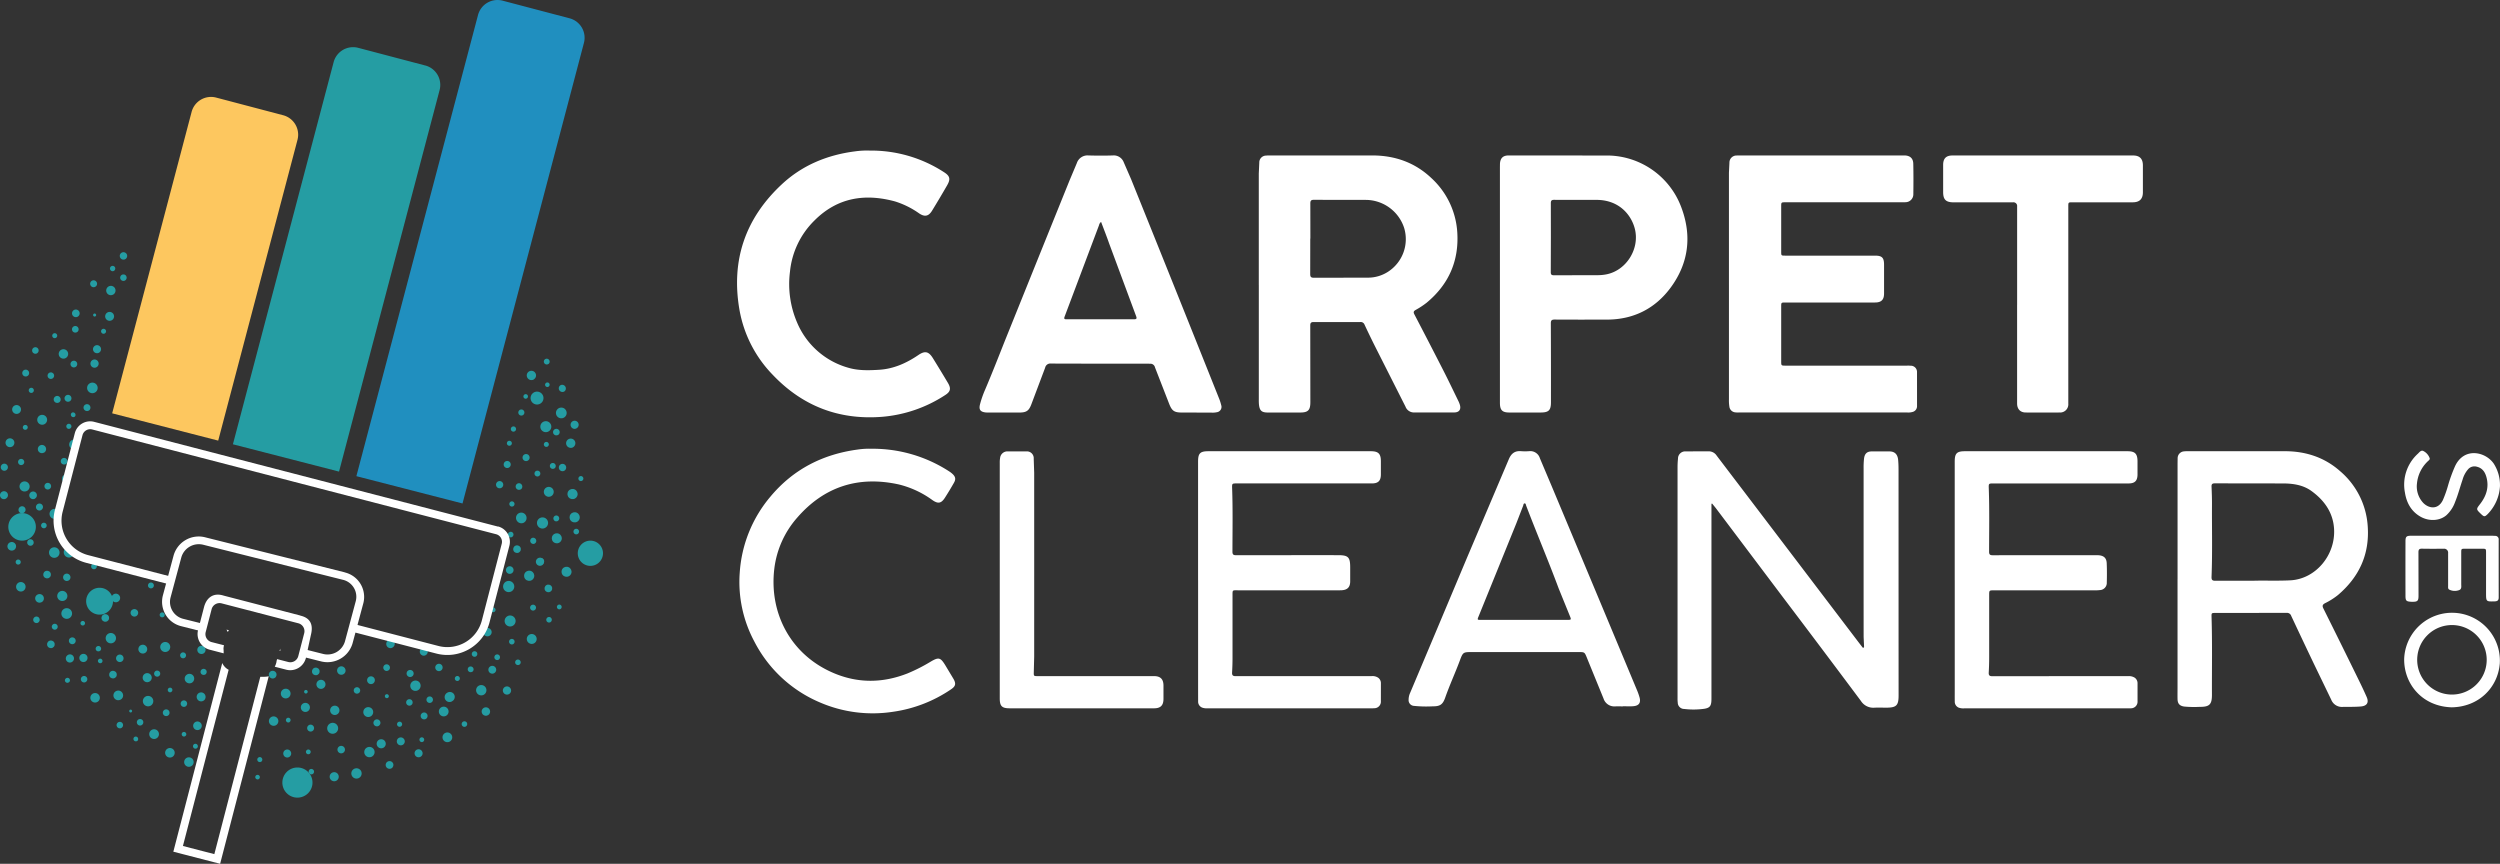 <svg xmlns="http://www.w3.org/2000/svg" xmlns:xlink="http://www.w3.org/1999/xlink" width="1019.567" height="352.277" xmlns:v="https://vecta.io/nano"><rect width="100%" height="100%" fill="#333333" stroke="none"/><defs><clipPath id="A"><path d="M192.273,258.236v.031Z" transform="translate(-.001 -20.688)" fill="none"/></clipPath><path id="B" d="M22.817 137.783c-.42.239-.951.148-1.267-.217s-.332-.903-.037-1.285.819-.504 1.253-.29.656.704.532 1.171a1.02 1.02 0 0 1-.48.622z"/><path id="C" d="M31.257 183.023c-.703.414-1.586.364-2.238-.127s-.943-1.326-.739-2.116.864-1.379 1.672-1.492 1.605.271 2.019.974a2.02 2.02 0 0 1-.714 2.761z"/><path id="D" d="M75.686 288.111c-.464.276-1.05.246-1.483-.078s-.629-.876-.496-1.399.568-.916 1.103-.993 1.064.175 1.34.639c.367.636.16 1.447-.465 1.831z"/><path id="E" d="M151.734 308.531a2.11 2.11 0 0 1-2.885-.745 2.11 2.11 0 0 1 .745-2.885 2.11 2.11 0 0 1 2.885.744c.284.481.365 1.056.225 1.597s-.489 1.005-.97 1.289z"/><path id="F" d="M156.418 304.928c-.883.522-2.022.231-2.544-.652s-.231-2.022.652-2.544 2.022-.231 2.544.652c.251.424.323.93.201 1.407s-.429.886-.853 1.137z"/><path id="G" d="M175.935 286.498c-.464.276-1.05.246-1.483-.078s-.629-.876-.496-1.399.568-.916 1.103-.993 1.064.175 1.34.639c.377.634.169 1.454-.465 1.831z"/><path id="H" d="M81.427 297.512c-.615.364-1.389.322-1.961-.107s-.829-1.16-.651-1.852.755-1.209 1.463-1.31 1.406.235 1.77.85c.497.84.219 1.923-.621 2.42z"/><path id="I" d="M34.203 254.975a.92.92 0 0 1-1.181-1.369.92.92 0 0 1 1.619.805.92.92 0 0 1-.438.564z"/><path id="J" d="M78.014 312.467c-.797.464-1.81.302-2.422-.388s-.652-1.715-.096-2.451 1.553-.977 2.384-.577 1.263 1.331 1.034 2.224a1.95 1.95 0 0 1-.9 1.191z"/><path id="K" d="M46.863 276.476c-.745.437-1.703.187-2.14-.558s-.187-1.703.558-2.14 1.703-.188 2.14.557c.21.358.269.785.165 1.186s-.365.745-.723.955z"/><path id="L" d="M112.019 276.507c-.552.327-1.247.288-1.76-.097s-.743-1.042-.584-1.663.678-1.085 1.313-1.176 1.262.211 1.589.763c.446.754.196 1.726-.558 2.172z"/><path id="M" d="M117.511 284.574c-.818.472-1.856.302-2.48-.407s-.661-1.761-.088-2.512 1.596-.994 2.446-.58 1.289 1.37 1.05 2.284a2 2 0 0 1-.927 1.216z"/><path id="N" d="M22.941 256.65c-.502.291-1.139.188-1.523-.247s-.408-1.08-.057-1.542.979-.612 1.5-.359.793.839.647 1.401c-.082.314-.286.583-.567.747z"/><path id="O" d="M28.773 163.414c.536-.571.512-1.468-.055-2.009s-1.464-.523-2.01.04-.535 1.46.024 2.01 1.456.546 2.01-.008z"/><path id="P" d="M59.149 266.3c-.634.37-1.429.322-2.013-.122s-.844-1.197-.658-1.907.782-1.238 1.51-1.337 1.443.249 1.813.883c.505.865.213 1.977-.652 2.482z"/><path id="Q" d="M157.691 273.652c.756-.009 1.363-.626 1.358-1.382s-.618-1.366-1.374-1.366-1.37.61-1.374 1.366.603 1.373 1.358 1.382z"/><path id="R" d="M216.86 236.611c-.858.501-1.95.326-2.609-.417s-.701-1.849-.101-2.64 1.676-1.049 2.57-.615 1.356 1.439 1.105 2.4c-.14.535-.487.993-.965 1.272z"/><path id="S" d="M232.063 234.961c-.847.484-1.917.303-2.558-.432s-.675-1.819-.081-2.593 1.651-1.02 2.526-.59 1.326 1.417 1.077 2.36c-.142.53-.489.981-.964 1.255z"/><path id="T" d="M194.116 267.696c-.395.233-.891.205-1.257-.07s-.53-.745-.416-1.188.485-.775.939-.839.902.152 1.134.547a1.16 1.16 0 0 1-.4 1.551z"/><path id="U" d="M207.613 283.054a1.7 1.7 0 0 1-2.3-.59 1.67 1.67 0 0 1 .59-2.3 1.7 1.7 0 0 1 2.3.59 1.67 1.67 0 0 1-.59 2.3z"/><path id="V" d="M146.459 317.245c-.734.433-1.657.381-2.337-.132s-.986-1.385-.773-2.21.902-1.441 1.746-1.56 1.676.282 2.109 1.016a2.11 2.11 0 0 1-.745 2.885z"/><path id="W" d="M154.464 296.02c-.438.266-.985.277-1.434.028s-.728-.72-.733-1.232.266-.989.709-1.247c.68-.39 1.546-.169 1.955.5a1.4 1.4 0 0 1-.5 1.924z"/></defs><path d="M513.368 116.276v-45.47l.2-4.48a2.8 2.8 0 0 1 2.72-2.87 14.53 14.53 0 0 1 1.62-.06h41.93c9.1.03 17.24 2.92 23.86 9.18a32.76 32.76 0 0 1 10.62 22.18c.74 11.64-3.49 21.25-12.52 28.72a33.27 33.27 0 0 1-4.48 2.94c-.81.47-.97.89-.51 1.77q6 11.49 11.89 23.02c2.11 4.14 4.11 8.34 6.15 12.52a9.35 9.35 0 0 1 .5 1.28c.6 1.93-.21 3.18-2.22 3.2l-16.6.01a3.66 3.66 0 0 1-3.34-2.4l-12.36-24.46q-2.235-4.455-4.34-8.97a1.65 1.65 0 0 0-1.74-1.05q-9.48.045-18.97 0c-1.1 0-1.43.35-1.42 1.43l.04 31.27c0 3.22-.92 4.2-4.11 4.2h-13.23c-2.52 0-3.35-.75-3.62-3.26a18.59 18.59 0 0 1-.06-2.11v-46.6zm21.04-18.98h-.05l-.02 14.45c0 1.1.27 1.53 1.47 1.53l21.96-.04a15.04 15.04 0 0 0 8.28-2.39 15.82 15.82 0 0 0 6.61-17.86 16.54 16.54 0 0 0-15.34-11.46c-7.15-.03-14.3 0-21.46-.04-1.17 0-1.48.38-1.47 1.5l.02 14.32zm170.7 19.02v-45.86l.2-4.1c-.015-.783.29-1.539.845-2.092s1.312-.856 2.095-.838c.41-.04.83-.03 1.25-.03h67.28c2.19.07 3.46 1.18 3.51 3.38.09 4.19.08 8.39.02 12.58a3.21 3.21 0 0 1-3.15 3.11c-.54.05-1.08.03-1.62.03h-47.31c-1.81 0-1.81 0-1.81 1.77v18.32c0 1.66 0 1.67 1.66 1.67h36.58c2.88 0 3.7.81 3.71 3.7v11.71c0 2.61-1.11 3.7-3.74 3.7h-36.45c-1.75 0-1.76 0-1.76 1.7v22.18c0 1.87 0 1.87 1.83 1.87h49.18c.58 0 1.17-.02 1.75.03.704-.027 1.387.24 1.886.737a2.53 2.53 0 0 1 .744 1.883l.01 13.96c-.021 1.087-.773 2.024-1.83 2.28-.682.193-1.393.267-2.1.22h-68.78a8.92 8.92 0 0 1-1.37-.05c-1.299-.094-2.339-1.113-2.46-2.41a15.21 15.21 0 0 1-.17-2.86v-46.61zm-217.05 51.93h-5.99c-3.14 0-4.1-.62-5.25-3.55l-5.78-14.86a1.9 1.9 0 0 0-1.96-1.5c-.5 0-1-.03-1.5-.03-12.98 0-25.96.02-38.94-.04a2.17 2.17 0 0 0-2.41 1.72l-5.62 14.92c-1.01 2.66-2.03 3.33-4.88 3.34h-12.36a12.53 12.53 0 0 1-1.5-.05c-2.1-.27-2.71-1.18-2.21-3.24a40.19 40.19 0 0 1 2.13-6.11c2.78-6.53 5.37-13.15 7.98-19.74l14.38-35.69 11.98-29.68 3.04-7.23c.67-2.009 2.631-3.295 4.74-3.11 3.28.09 6.58.11 9.86 0 1.97-.203 3.83.947 4.53 2.8l2.98 6.85q8.955 22.185 17.85 44.37 9.09 22.665 18.14 45.34a19.94 19.94 0 0 1 .78 2.49 2.18 2.18 0 0 1-1.68 2.85c-.813.181-1.649.238-2.48.17h-5.87zm-39-77.74a2.11 2.11 0 0 0-.83 1.3l-14.04 37.29c-.37.98-.07 1.12.82 1.12q13.725-.03 27.45 0c1.15 0 1.22-.38.86-1.33l-10.96-29.53c-1.02-2.93-2.16-5.82-3.3-8.84zm162.65 25.43v-47.85l.02-1.37c.16-2.25 1.25-3.31 3.52-3.32l40.81.03a32.42 32.42 0 0 1 29.64 21.17c4.34 11.56 2.99 22.61-4.22 32.51-6.32 8.68-15.18 13.22-26.12 13.24-7.11.01-14.23.03-21.34-.02-1.2 0-1.56.36-1.55 1.56q.075 16.08.05 32.15c0 3.31-.91 4.2-4.25 4.2h-12.73c-2.88 0-3.83-.97-3.83-3.96zm20.78-18.97h0l-.04 13.83c-.03 1.21.28 1.48 1.41 1.47l17.72-.04a18.45 18.45 0 0 0 3.71-.37c8.13-1.7 13.57-10.58 11.4-18.71-1.48-5.56-6.4-11.65-15.67-11.63-5.74.01-11.48.02-17.22-.02-1.07 0-1.33.4-1.33 1.4l.02 14.08zm65.49 108.5v79.5c0 3.12-.64 3.88-3.76 4.2-2.44.275-4.903.265-7.34-.03a2.63 2.63 0 0 1-2.65-2.63c-.067-.577-.094-1.159-.08-1.74v-94.33a34.01 34.01 0 0 1 .18-3.35c-.018-.808.298-1.588.873-2.155a2.94 2.94 0 0 1 2.167-.845l9.73-.02c1.231.074 2.354.732 3.02 1.77q5.355 7.05 10.72 14.09 23.535 30.96 47.08 61.93l1.52 1.97c.12.16.24.39.48.34.32-.07.3-.36.29-.6l-.17-3.85-.01-14.45v-54.21c-.023-1.329.034-2.658.17-3.98.21-1.87 1.06-2.89 2.89-2.97h7.73c2.1.11 3.1 1.36 3.3 3.5.17 1.78.16 3.57.16 5.35q0 45.36.02 90.72c0 4.01-.9 4.91-4.91 4.93-1.66 0-3.33-.07-4.99.01-2.193.158-4.295-.902-5.47-2.76q-15.78-21.135-31.69-42.15-13.725-18.225-27.45-36.44l-1.55-1.91-.26.13zm-343.17-144.05c10.658-.095 21.11 2.941 30.06 8.73 2.52 1.57 2.89 2.82 1.44 5.36a417.4 417.4 0 0 1-6.17 10.39c-1.41 2.31-2.96 2.66-5.23 1.17a35.12 35.12 0 0 0-9.9-4.92c-12.34-3.36-23.56-1.54-32.84 7.77-5.699 5.586-9.241 13.006-10 20.95a39.7 39.7 0 0 0 2.88 20.6 32.03 32.03 0 0 0 20.95 18.52c4.06 1.2 8.3 1.08 12.51.82 5.96-.37 11.16-2.71 16.02-6.01 2.71-1.84 4.22-1.49 5.96 1.32q3.09 4.98 6.08 10.01c1.38 2.31 1.1 3.6-1.13 5.02a55.24 55.24 0 0 1-25.8 8.85c-17.55 1.35-32.4-4.42-44.47-17.11a50.54 50.54 0 0 1-13.58-26.45c-3.53-20.21 2.33-37.39 17.3-51.31 8.33-7.75 18.49-11.94 29.78-13.39a34.52 34.52 0 0 1 6.15-.32zm533.26 174.79v-47.22l.03-2.12a2.8 2.8 0 0 1 2.67-2.79 10.61 10.61 0 0 1 1.49-.06h39.69c8.42.02 16.05 2.51 22.37 8.1a32.15 32.15 0 0 1 11.3 22.44c.82 11.47-3.47 20.73-12.13 28.11a28.83 28.83 0 0 1-5.26 3.33c-1 .53-1.24 1.05-.7 2.14q7.365 14.775 14.62 29.6c1.06 2.16 2.09 4.34 3.06 6.55.98 2.25.07 3.61-2.35 3.83-2.49.22-4.99.13-7.48.18-2.014.136-3.885-1.044-4.63-2.92l-7.21-14.92q-4.59-9.615-9.11-19.26a1.8 1.8 0 0 0-1.87-1.25l-28.96.03c-1.67 0-1.72 0-1.67 1.65.33 10.55.12 21.09.16 31.64.02 4.03-.97 5.04-4.99 5.01-2.117.112-4.239.068-6.35-.13-1.88-.29-2.66-1.19-2.69-3.11-.03-1.54 0-3.07 0-4.61v-44.23zm30.57.65c4.44-.17 9.93.1 15.42-.18 10.44-.53 18.55-10.43 17.83-21.13-.44-6.56-3.98-11.5-9.2-15.29-3.42-2.48-7.43-3.06-11.5-3.09l-27.96-.04c-.98 0-1.34.34-1.3 1.31.1 2.36.19 4.73.18 7.09-.06 9.92.21 19.85-.18 29.77-.05 1.21.36 1.58 1.56 1.56l15.15-.02zm-430.03-.28v-48.34c0-3.36.84-4.21 4.2-4.21h66.27c3.04 0 4.07 1.03 4.08 4.02v5.48c-.02 2.56-1.08 3.63-3.65 3.63h-55.04c-1.98 0-2.04 0-1.97 1.97.31 8.64.14 17.27.13 25.91 0 1.26.56 1.4 1.59 1.4q20.715-.03 41.44-.02c4.19 0 4.98.78 4.99 4.93v5.86c-.04 2.24-1.11 3.34-3.35 3.51-.7.05-1.41.03-2.12.03h-40.19c-2.47 0-2.33-.28-2.33 2.38v25.04a103.52 103.52 0 0 1-.18 6.1c-.07 1.17.37 1.5 1.5 1.49l28.71-.02h26.71a4.14 4.14 0 0 1 2.72.7 2.74 2.74 0 0 1 1.05 2.29l-.01 7.23a2.68 2.68 0 0 1-2.65 2.88c-.456.035-.913.045-1.37.03h-66.65a5.37 5.37 0 0 1-2.21-.28 2.61 2.61 0 0 1-1.65-2.55l-.01-4.73v-44.73zm308.58.01v-48.34c0-3.36.85-4.22 4.19-4.22h66.27c3.07 0 4.08 1.03 4.09 4.14v5.36c-.02 2.56-1.08 3.63-3.65 3.64h-55.04c-1.99 0-2.04 0-1.97 1.97.31 8.64.14 17.27.13 25.91 0 1.25.54 1.41 1.59 1.4q20.655-.045 41.31-.02c.58 0 1.17-.02 1.75.02 2.15.16 3.24 1.14 3.32 3.28.11 2.61.1 5.23.03 7.85.04.785-.238 1.554-.77 2.133s-1.274.92-2.06.947a17.06 17.06 0 0 1-2.37.1h-40.81c-1.95 0-1.96 0-1.96 2v25.42a103.52 103.52 0 0 1-.18 6.1c-.07 1.16.35 1.51 1.49 1.5l26.46-.02h28.83c.96-.096 1.924.122 2.75.62a2.77 2.77 0 0 1 1.16 2.36v7.23a2.7 2.7 0 0 1-2.77 2.9c-.41.03-.83.02-1.25.02h-66.65a5.54 5.54 0 0 1-2.21-.27 2.6 2.6 0 0 1-1.66-2.55c-.03-1.62-.01-3.24-.01-4.86v-44.6zm-135.31 51.5c-1.04 0-2.08-.03-3.12 0-2.155.187-4.15-1.147-4.8-3.21l-6.31-15.45-.51-1.27c-.91-2.2-.91-2.22-3.37-2.22h-43.3c-3.76 0-3.81-.02-5.14 3.54-1.89 5.06-4.15 9.96-5.94 15.06-1 2.84-2.13 3.56-5.14 3.53a49.46 49.46 0 0 1-7.6-.19 2.33 2.33 0 0 1-2.18-2.55 6.8 6.8 0 0 1 .63-2.77l10.64-25.25 12.5-29.74 17.13-40.36c1.01-2.31 2.46-3.41 4.98-3.2a21.9 21.9 0 0 0 3.24 0 4.09 4.09 0 0 1 4.42 2.88l4.85 11.47q10.3 24.585 20.58 49.17 7.035 16.83 14.06 33.67a25.6 25.6 0 0 1 1.17 3.28c.56 2.11-.24 3.3-2.44 3.52-1.44.14-2.91.03-4.36.03v.05zm-40.22-35.28h17.71c1.4 0 1.46-.13.93-1.42l-4.64-11.42c-4.21-11.32-8.94-22.44-13.24-33.72-.14-.36-.13-.97-.64-.94-.48.02-.47.62-.61.99l-2.79 7.2q-7.665 18.93-15.35 37.84c-.6 1.47-.59 1.48 1.03 1.48h17.59zm200.98-128.48v-40.12c.063-.47-.099-.943-.437-1.275a1.51 1.51 0 0 0-1.283-.415h-24.21c-3.11 0-4.24-1.12-4.24-4.18v-11.09c0-2.61 1.2-3.84 3.81-3.84h73.63c2.68 0 4 1.31 4.02 3.98v11.09c-.02 2.7-1.39 4.03-4.13 4.03h-24.59c-1.7 0-1.7 0-1.7 1.75v80.36c.086.971-.258 1.93-.941 2.625s-1.637 1.055-2.609.985q-6.93.045-13.85 0c-2.19-.02-3.47-1.41-3.48-3.67v-40.24zm-467.27 58.69c11.23-.11 22.244 3.086 31.67 9.19a9.56 9.56 0 0 1 1.39 1.05c1.27 1.18 1.46 2.16.61 3.65q-1.755 3.09-3.67 6.08c-1.49 2.31-2.78 2.58-5.07.99a39.04 39.04 0 0 0-13.71-6.4c-16.51-3.64-30.5.87-41.53 13.61a38.39 38.39 0 0 0-9.26 20.65c-2.23 18.19 6.67 35.26 24.24 42.68 9.98 4.22 20.04 4.07 30.1.11 3.299-1.375 6.489-2.999 9.54-4.86 3.14-1.83 3.88-1.62 5.79 1.46l3.4 5.66c1.1 1.96.86 2.98-.99 4.23-7.107 4.85-15.238 7.992-23.76 9.18-10.094 1.542-20.419.208-29.79-3.85a53.47 53.47 0 0 1-26.68-24.8 51.47 51.47 0 0 1-5.97-28.02 53.35 53.35 0 0 1 12.56-31.13c9.3-11.12 21.3-17.24 35.56-19.16a32.3 32.3 0 0 1 5.56-.33zm52.36 53.69v-47.96a10.04 10.04 0 0 1 .14-1.98 2.99 2.99 0 0 1 2.99-2.68h7.86a2.77 2.77 0 0 1 2.86 2.99l.19 5.72q.015 37.5 0 75l-.16 6.35c-.03 1.58 0 1.59 1.6 1.59h38.44 8.99c2.62.01 3.83 1.21 3.86 3.81v5.48c0 2.63-1.17 3.83-3.79 3.84q-9.36.015-18.72 0h-40.19c-3.19 0-4.07-.87-4.07-4.08v-48.09h.01zm592.1 51.76c-12.18-.38-19.49-9.72-19.34-19.76a19.52 19.52 0 0 1 10.5-16.599c6.231-3.241 13.723-2.886 19.619.931a19.52 19.52 0 0 1 8.881 17.518c-.8 9.99-8.712 17.77-19.672 17.91zm.61-5.21c6.383-.21 11.837-4.663 13.32-10.874s-1.372-12.648-6.971-15.718-12.561-2.017-17.001 2.573-5.262 11.583-2.007 17.077c2.635 4.452 7.489 7.114 12.66 6.942zm-.35-64.77h15.72q.87 0 1.74.06a1.4 1.4 0 0 1 1.48 1.6q-.015 11.775.01 23.54c0 1.11-.5 1.54-1.59 1.57-3.54.11-3.57.11-3.57-3.39v-16.44c0-1.64-.02-1.64-1.7-1.64h-6.74c-1.67 0-1.68.01-1.68 1.64v12.83c0 .88.25 1.99-.84 2.4a5.06 5.06 0 0 1-4-.17c-.63-.29-.51-.99-.51-1.56v-13.33a1.62 1.62 0 0 0-1.86-1.8c-2.91 0-5.82.04-8.73-.03-1.13-.03-1.52.31-1.51 1.47l.03 17.81c0 1.98-.43 2.39-2.43 2.38-.17 0-.33 0-.5-.01-2.07-.11-2.38-.39-2.39-2.45q-.03-11.085 0-22.17c0-1.96.37-2.31 2.37-2.31h16.72 0zm19.48-20.43c-.187 4.387-2.002 8.548-5.09 11.67-1.13 1.1-1.42 1.06-2.58-.03-.09-.09-.18-.17-.27-.26-1.77-1.73-1.78-1.82-.25-3.78 2.54-3.25 3.78-6.83 2.69-10.94-.55-2.1-1.62-3.81-3.96-4.38-1.27-.366-2.637.026-3.52 1.01a10.9 10.9 0 0 0-2.28 4.25c-1.04 3.02-1.83 6.13-3.04 9.09-.732 2.091-1.969 3.97-3.6 5.47-2.75 2.33-7.09 2.53-10.54.55-3.8-2.18-5.68-5.67-6.33-9.81-1.136-5.839.858-11.848 5.26-15.85.61-.58 1.28-1.54 2.18-1.15a5.28 5.28 0 0 1 2.62 2.89c.27.64-.44 1.02-.82 1.42a14.3 14.3 0 0 0-4.34 9.02 9.84 9.84 0 0 0 2.53 7.83c2.18 2.28 6.05 3.05 8.05-1.13a46.03 46.03 0 0 0 2.15-6.1c.766-2.629 1.705-5.205 2.81-7.71 3.73-7.96 12.53-5.86 15.81-.99a16.17 16.17 0 0 1 2.51 8.92z" fill="#fff"/><g fill="#259da3"><path d="M208.607 241.168a2.28 2.28 0 1 1 1.057-1.4 2.29 2.29 0 0 1-1.057 1.4zM45.621 130.587c-.634.371-1.429.323-2.014-.121s-.845-1.197-.658-1.907.783-1.238 1.511-1.337 1.443.25 1.813.885c.504.865.212 1.975-.652 2.48zm-14.675-1.242c.857-.009 1.546-.708 1.541-1.565s-.7-1.549-1.557-1.549-1.553.692-1.557 1.549a1.56 1.56 0 0 0 1.541 1.565z"/><use xlink:href="#B"/><use xlink:href="#B" x="19.919" y="-1.797"/><path d="M26.85 146.007c-.918.528-2.09.224-2.637-.683-.539-.917-.234-2.097.683-2.637s2.097-.234 2.637.683.234 2.097-.683 2.637zm-2.792 18.123c-.68.39-1.546.169-1.955-.5a1.42 1.42 0 0 1 .5-1.955 1.4 1.4 0 0 1 1.955.527 1.43 1.43 0 0 1-.527 1.955z"/><use xlink:href="#C"/><path d="M9.692 209.147a1.42 1.42 0 0 1-1.955-.5c-.39-.68-.169-1.546.5-1.955a1.42 1.42 0 0 1 2.191 1.206 1.42 1.42 0 0 1-.764 1.241zm19.547 17.934c-1.028.6-2.347.253-2.947-.775s-.253-2.347.775-2.947 2.347-.253 2.947.774c.288.494.369 1.082.223 1.635s-.504 1.025-.998 1.313zm9.525-67.018c-1.028.599-2.347.252-2.947-.776s-.252-2.347.776-2.947 2.347-.253 2.947.775a2.16 2.16 0 0 1 .223 1.635c-.145.553-.505 1.025-.999 1.313zm-10.766 76.668a1.5 1.5 0 1 1 .528-2.048c.207.34.268.75.168 1.135a1.48 1.48 0 0 1-.696.913zm-.093 15.544a2.2 2.2 0 0 1-2.761-1.365 2.18 2.18 0 1 1 2.761 1.365zm34.254-12.473c-.575.327-1.305.134-1.644-.434a1.2 1.2 0 1 1 1.644.434zm-12.535 30.003a1.53 1.53 0 1 1 .721-.938c-.106.396-.366.734-.721.938zm15.108 5.988c-.591.351-1.355.157-1.706-.434s-.157-1.355.434-1.706 1.355-.157 1.706.433c.169.284.218.623.137.943s-.287.595-.571.764z"/><use xlink:href="#D"/><path d="M112.577 295.744c-.918.528-2.09.224-2.637-.683a1.92 1.92 0 0 1 .683-2.637 1.96 1.96 0 0 1 2.638.683c.535.918.23 2.095-.684 2.637zm14.953 19.92a1.11 1.11 0 1 1 .4-1.52 1.11 1.11 0 0 1-.4 1.52zm30.223-30.934a.81.81 0 1 1 .031 0zm-20.974 14.21a2.2 2.2 0 0 1-3.041-.807 2.23 2.23 0 0 1 .813-3.043c1.063-.617 2.425-.26 3.047.8s.27 2.423-.788 3.05zm72.386-43.749a2.24 2.24 0 1 1 1.043-1.368 2.25 2.25 0 0 1-1.043 1.368z"/><use xlink:href="#E"/><use xlink:href="#F"/><use xlink:href="#G"/><path d="M192.535 273.963a1.17 1.17 0 0 1-1.613-.4c-.164-.27-.211-.595-.129-.9a1.15 1.15 0 0 1 .563-.713c.567-.311 1.278-.119 1.613.434a1.17 1.17 0 0 1-.4 1.613zm10.828-4.934c-.401.24-.907.214-1.282-.065s-.545-.757-.43-1.21.491-.793.953-.86.92.151 1.159.552a1.19 1.19 0 0 1-.4 1.582zm-1.738-19.484a.95.95 0 0 1-1.058-.062c-.308-.233-.445-.628-.347-1.002a.95.95 0 0 1 1.746-.237.93.93 0 0 1-.341 1.3zm19.42-19.02c-.788.463-1.802.198-2.265-.59s-.198-1.802.59-2.265 1.802-.198 2.265.59c.222.379.285.83.174 1.255s-.386.788-.764 1.01zm-7.319-17.406a2.17 2.17 0 0 1-2.948-.776 2.14 2.14 0 0 1 1.815-3.287 2.14 2.14 0 0 1 1.875 1.115 2.17 2.17 0 0 1-.776 2.948zm-9.246-14.179a1.44 1.44 0 0 1-1.986-.527c-.411-.702-.175-1.605.527-2.017s1.605-.175 2.017.527.176 1.605-.527 2.017zm25.69-6.981a1.5 1.5 0 1 1 .526-2.052 1.5 1.5 0 0 1-.526 2.052zm-.031-32.299a1.51 1.51 0 0 1-2.048-.527c-.205-.341-.265-.749-.166-1.134s.349-.714.693-.914a1.5 1.5 0 0 1 1.52 2.575zm3.599 22.742c-.91.52-2.068.216-2.606-.683a1.89 1.89 0 1 1 2.575.683zm-16.041-27.645c-.909.524-2.071.22-2.606-.683a1.89 1.89 0 1 1 3.258-1.924c.259.43.333.947.204 1.432s-.449.898-.887 1.143z"/><use xlink:href="#H"/><path d="M80.216 305.207a.99.99 0 0 1-.761.102c-.257-.07-.475-.241-.604-.474a1 1 0 0 1 .341-1.365.99.99 0 0 1 .761-.102c.257.07.475.241.604.474a1 1 0 0 1-.341 1.365zm-49.736-42.91a1.39 1.39 0 0 0-.023-1.955 1.39 1.39 0 0 0-1.955.008 1.39 1.39 0 0 0-.008 1.955 1.39 1.39 0 0 0 1.955.023zm-2.42 15.979a1 1 0 1 1-1.029-1.707.99.99 0 0 1 .761-.102c.257.07.475.241.604.474a1 1 0 0 1-.341 1.365zM10.809 175.141a1 1 0 0 1-1.369-.341.99.99 0 0 1-.102-.761c.07-.257.241-.475.474-.604a1 1 0 0 1 1.365.341c.136.229.173.503.104.76s-.239.475-.472.605zM75.5 300.242a.9.9 0 0 1-1.272-.341.931.931 0 1 1 1.613-.931.89.89 0 0 1-.341 1.272zm-5.678-18.026a.92.92 0 0 1-1.272-.341.93.93 0 0 1 .341-1.3c.454-.256 1.03-.105 1.3.341a.95.95 0 0 1-.341 1.272zm35.713 35.528c-.454.256-1.03.105-1.3-.341a.931.931 0 1 1 1.613-.931.93.93 0 0 1-.341 1.272z"/><use xlink:href="#I"/><path d="M70.288 308.682a1.95 1.95 0 0 1-2.88-2.159 1.95 1.95 0 0 1 3.563-.509 1.93 1.93 0 0 1-.683 2.668z"/><use xlink:href="#J"/><path d="M3.394 214.887a5.62 5.62 0 0 0 5.625 5.601 5.62 5.62 0 0 0 5.609-5.617 5.62 5.62 0 0 0-5.609-5.617 5.62 5.62 0 0 0-5.625 5.601zm65.064 76.978c-.568.325-1.287.204-1.717-.288s-.454-1.221-.055-1.74 1.108-.685 1.695-.397.89.951.723 1.584c-.095.355-.327.658-.646.842z"/><use xlink:href="#J" x="-38.257" y="-26.218"/><use xlink:href="#J" x="-68.539" y="-71.486"/><path d="M61.476 287.769a2.13 2.13 0 0 1-2.915-.748 2.13 2.13 0 0 1 .746-2.915 2.13 2.13 0 0 1 3.146 2.359 2.13 2.13 0 0 1-.978 1.304z"/><use xlink:href="#K"/><use xlink:href="#K" x="-3.134" y="-23.115"/><path d="M40.688 265.493c-.525.301-1.194.138-1.52-.372a1.11 1.11 0 1 1 1.52.4zm65.778 45.175a1.022 1.022 0 0 1-1.024-1.769 1.02 1.02 0 0 1 1.396.369c.284.482.133 1.102-.341 1.4zm11.634-16.165c-.3.189-.679.201-.989.03s-.504-.497-.505-.851.191-.681.501-.854c.452-.243 1.015-.085 1.274.358s.121 1.011-.312 1.286zm21.813 12.535a1.53 1.53 0 1 1 .721-.938c-.106.396-.366.734-.721.938zm-2.421-15.703a1.9 1.9 0 1 1 .683-2.606 1.89 1.89 0 0 1-.683 2.606zm2.576-16.38c-.823.479-1.878.201-2.358-.621s-.202-1.878.621-2.358 1.878-.202 2.358.621a1.69 1.69 0 0 1-.621 2.358zM23.282 211.319a2.04 2.04 0 1 1 .714-2.792c.559.97.242 2.209-.714 2.792zm8.098-75.861c-.635.371-1.45.164-1.831-.465a1.351 1.351 0 1 1 2.322-1.382 1.35 1.35 0 0 1-.457 1.851zm7.539 96.525c-.401.24-.907.214-1.282-.065s-.545-.756-.43-1.209.491-.792.953-.86.92.15 1.159.552c.326.548.147 1.256-.4 1.583z"/><use xlink:href="#E" x="-105.461" y="-46.452"/><path d="M78.262 278.431a1.99 1.99 0 0 1-2.668-.683 1.96 1.96 0 0 1 .683-2.668 1.94 1.94 0 0 1 2.668.683 1.99 1.99 0 0 1-.683 2.668zm5.43-3.351a1.3 1.3 0 0 1-1.738-.434c-.169-.287-.214-.63-.127-.951s.301-.593.592-.755c.592-.346 1.351-.153 1.706.434a1.3 1.3 0 0 1-.434 1.737z"/><use xlink:href="#L"/><use xlink:href="#M"/><use xlink:href="#M" x="65.932" y="17.841"/><use xlink:href="#F" x="-24.573" y="-24.232"/><path d="M146.242 282.713c-.625.368-1.43.16-1.799-.465s-.16-1.43.465-1.799 1.43-.161 1.799.464c.177.3.228.659.141.996s-.305.627-.606.804zm13.838-18.616a1.69 1.69 0 0 1-2.327-.621c-.459-.808-.199-1.835.59-2.327a1.7 1.7 0 1 1 1.738 2.917zm39.094 9.028c.009-.877.724-1.583 1.602-1.578s1.586.717 1.586 1.594-.709 1.59-1.586 1.594-1.593-.701-1.602-1.578zm35.963-98.449a1.59 1.59 0 0 1-2.2-.59c-.348-.575-.312-1.304.092-1.841s1.093-.776 1.743-.601 1.127.725 1.208 1.393-.253 1.316-.842 1.64zm-15.982 19.644a1.191 1.191 0 1 1 .034 0zM29.363 269.958c-.511.315-1.152.329-1.675.036s-.848-.845-.848-1.445.325-1.153.848-1.445c.377-.228.83-.294 1.257-.183a1.63 1.63 0 0 1 1.008.773c.455.789.192 1.797-.59 2.264z"/><use xlink:href="#N"/><path d="M17.015 245.542a1.77 1.77 0 0 1-2.42-.621c-.24-.398-.309-.876-.192-1.325a1.73 1.73 0 0 1 .813-1.064c.544-.33 1.223-.342 1.778-.032a1.77 1.77 0 0 1 .906 1.53c.005.636-.333 1.225-.883 1.543zm3.598-18.678a2.151 2.151 0 1 0-.031-.032z"/><use xlink:href="#K" x="-26.87" y="-40.801"/><path d="M7.924 230.122c-.234.139-.515.178-.778.108s-.487-.243-.622-.48c-.214-.364-.187-.821.068-1.157s.687-.486 1.095-.38.712.448.77.866-.142.83-.506 1.043z"/><use xlink:href="#H" x="-75.737" y="-73.193"/><use xlink:href="#H" x="-53.491" y="-100.776"/><path d="M14.315 203.345c-.483.297-1.089.309-1.583.032s-.801-.8-.801-1.366.307-1.089.802-1.366c.477-.277 1.065-.279 1.543-.005s.774.783.776 1.334-.291 1.062-.768 1.339z"/><use xlink:href="#C" x="-13.032" y="-10.084"/><path d="M9.661 189.135a1.26 1.26 0 0 1-2.277-.525 1.26 1.26 0 0 1 1.998-1.212c.561.414.685 1.202.279 1.769z"/><use xlink:href="#O"/><path d="M15.117 144.084c-.464.276-1.05.246-1.483-.078s-.629-.876-.496-1.399.568-.916 1.103-.993 1.064.175 1.34.639a1.36 1.36 0 0 1-.465 1.831zm23.492-14.988a.62.62 0 0 0 .602-.626.62.62 0 0 0-.618-.61.62.62 0 0 0-.618.61.62.62 0 0 0 .602.626zm2.73 141.267a.96.96 0 0 1-1.272-.341.9.9 0 0 1 .341-1.272.931.931 0 0 1 .931 1.613zm-6.205-25.162c.009 3.021 2.462 5.465 5.484 5.46s5.468-2.455 5.468-5.476-2.447-5.472-5.468-5.476a5.48 5.48 0 0 0-5.484 5.46z"/><use xlink:href="#G" x="-162.83" y="-64.102"/><path d="M17.945 184.57a1.67 1.67 0 0 1-2.3-.59 1.69 1.69 0 1 1 2.327.621zm-4.654-24.476c-.237.145-.523.187-.792.117a1.03 1.03 0 0 1-.635-.489 1.04 1.04 0 0 1 .068-1.157c.255-.336.687-.486 1.095-.38s.712.448.77.866-.142.83-.506 1.043zm-2.106-6.736a1.4 1.4 0 1 1 .5-1.92 1.39 1.39 0 0 1-.5 1.92zm18.923-3.503c-.756-.009-1.363-.626-1.358-1.382s.618-1.366 1.374-1.366 1.37.61 1.374 1.366-.603 1.373-1.358 1.382zm-1.52 24.914c-.234.139-.515.178-.778.108s-.487-.243-.622-.48c-.291-.497-.125-1.136.372-1.427s1.136-.125 1.427.372c.139.234.178.515.108.778s-.243.487-.48.622z"/><use xlink:href="#D" x="-24.666" y="-173.72"/><path d="M38.392 143.556c-.63-.647-.62-1.682.023-2.317s1.678-.631 2.317.008.642 1.674.008 2.317-1.67.654-2.317.023zM21.42 154.354a1.34 1.34 0 0 1-1.483-.078c-.433-.323-.628-.876-.495-1.4s.569-.916 1.104-.993 1.064.176 1.339.641c.376.634.168 1.453-.466 1.83zm8.905 15.668a1 1 0 0 1-1.024-1.706.99.99 0 0 1 .761-.102c.257.07.475.241.604.474a1 1 0 0 1-.341 1.365zm52.622 115.763a1.79 1.79 0 0 1-2.482-.652c-.338-.56-.347-1.259-.026-1.829s.925-.922 1.579-.923 1.258.351 1.581.921c.499.859.224 1.959-.621 2.482z"/><use xlink:href="#P"/><use xlink:href="#F" x="-95.439" y="-26.963"/><use xlink:href="#N" x="52.342" y="11.666"/><path d="M67.775 265.865a2.04 2.04 0 0 1-2.388-1.613 2.04 2.04 0 1 1 3.69.752 2.04 2.04 0 0 1-1.301.86zm99.503 10.239a1.44 1.44 0 1 0-.03 0z"/><use xlink:href="#L" x="47.658" y="36.829"/><path d="M152.106 278.772c-.552.327-1.247.288-1.76-.097s-.743-1.042-.584-1.663.678-1.085 1.313-1.176 1.262.211 1.589.763a1.61 1.61 0 0 1-.558 2.172zm83.525-53.15c.009-2.837 2.313-5.131 5.15-5.126s5.134 2.305 5.134 5.142-2.297 5.138-5.134 5.142-5.141-2.29-5.15-5.126zm-28.825 7.975c.612.595 1.589.585 2.188-.023s.596-1.585-.008-2.188-1.581-.607-2.188-.008-.618 1.576-.023 2.188zm14.056-69.377c-1.033 1.016-2.694 1.006-3.714-.023s-1.017-2.69.008-3.714 2.685-1.028 3.714-.008 1.039 2.681.023 3.714zm1.489 51.04a2.21 2.21 0 0 1-3.01-.776 2.27 2.27 0 0 1 .084-2.546c.547-.751 1.498-1.092 2.398-.86a2.27 2.27 0 0 1 1.684 1.911c.117.922-.342 1.822-1.156 2.27zm-10.021-15.669a1.35 1.35 0 1 1 .5-1.831c.37.645.165 1.467-.465 1.862zm15.265-22.215a1.39 1.39 0 0 1-1.862-.465 1.35 1.35 0 1 1 1.831.5zm-1.551 13.679a1.2 1.2 0 1 1 .434-1.644 1.22 1.22 0 0 1 .133.928c-.081.315-.286.584-.567.747zm-11.48-3.006a1.44 1.44 0 1 0-.031 0zm-7.695 2.824a1.44 1.44 0 1 0-.031 0zm2.513-14.831a1.07 1.07 0 0 1-1.052-1.076 1.07 1.07 0 0 1 1.068-1.06 1.07 1.07 0 0 1 1.068 1.06 1.07 1.07 0 0 1-1.052 1.076z"/><use xlink:href="#I" x="189.482" y="-97.27"/><use xlink:href="#I" x="180.639" y="-92.492"/><use xlink:href="#M" x="64.443" y="7.321"/><path d="M199.023 291.679c-.715.413-1.622.265-2.168-.354s-.579-1.538-.079-2.195 1.394-.87 2.136-.51 1.128 1.195.92 1.994c-.118.449-.409.832-.81 1.065z"/><use xlink:href="#Q"/><use xlink:href="#N" x="195.067" y="-7.788"/><path d="M221.204 230.153a1.35 1.35 0 0 1-1.893-.5 1.39 1.39 0 0 1 .5-1.924c.67-.387 1.527-.164 1.924.5.188.317.24.695.146 1.051s-.327.659-.646.842z"/><use xlink:href="#R"/><use xlink:href="#R" x="17.685" y="-33.328"/><use xlink:href="#K" x="177.571" y="-35.154"/><use xlink:href="#K" x="164.784" y="-51.164"/><path d="M172.801 267.416c-.893-.009-1.612-.737-1.607-1.631s.73-1.615 1.623-1.615 1.619.722 1.623 1.615-.714 1.622-1.607 1.631z"/><use xlink:href="#S"/><use xlink:href="#S" x="-3.971" y="-13.651"/><use xlink:href="#C" x="186.626" y="79.305"/><use xlink:href="#C" x="193.576" y="19.299"/><path d="M199.64 259.287c-.603.351-1.358.303-1.912-.12s-.799-1.139-.621-1.813.746-1.174 1.438-1.267 1.37.241 1.72.844a1.69 1.69 0 0 1-.625 2.355z"/><use xlink:href="#T"/><path d="M170.939 281.13a2.13 2.13 0 0 0-.023-3.003 2.13 2.13 0 0 0-3.011 3.011 2.13 2.13 0 0 0 3.003.023zm-6.671 22.619a1.62 1.62 0 1 1 .59-2.2 1.59 1.59 0 0 1-.59 2.2zm20.075-17.716c-.456.271-1.001.348-1.514.213s-.951-.468-1.216-.927c-.56-.96-.241-2.192.714-2.761a2 2 0 1 1 2.016 3.442z"/><use xlink:href="#U"/><use xlink:href="#V"/><use xlink:href="#V" x="50.885" y="-33.943"/><path d="M172.522 302.508a.97.97 0 1 1 .448-.594c-.065.249-.226.463-.448.594zm56.065-54.142a.97.97 0 1 1 .449-.6c-.064.252-.225.468-.449.6z"/><use xlink:href="#O" x="145.238" y="129.537"/><use xlink:href="#F" x="-19.173" y="13.435"/><use xlink:href="#F" x="-33.571" y="15.637"/><use xlink:href="#F" x="-30.934" y="-14.831"/><path d="M115.153 319.169c.009 3.39 2.762 6.133 6.152 6.128s6.136-2.754 6.136-6.144-2.746-6.14-6.136-6.144-6.143 2.738-6.152 6.128zm2.792-10.456a1.59 1.59 0 0 1-2.2-.59 1.63 1.63 0 0 1 .59-2.234 1.59 1.59 0 0 1 2.2.59 1.63 1.63 0 0 1-.59 2.234zm-62.364-57.462a1.54 1.54 0 0 1-2.11-.558 1.49 1.49 0 0 1 .555-2.079c.73-.427 1.667-.193 2.11.527a1.53 1.53 0 0 1-.555 2.11zm11.077.372c-.482.284-1.102.133-1.4-.341a1.022 1.022 0 1 1 1.772-1.019 1.02 1.02 0 0 1-.372 1.395zm59.571 55.849a.97.97 0 1 1 .448-.594c-.065.249-.226.463-.448.594z"/><use xlink:href="#O" x="98.945" y="134.502"/><path d="M124.741 282.837a.73.73 0 0 1-.713-.737.73.73 0 0 1 .729-.721.73.73 0 0 1 .729.721.73.73 0 0 1-.713.737z"/><use xlink:href="#T" x="-4.126" y="28.576"/><use xlink:href="#T" x="15.204" y="-5.027"/><use xlink:href="#T" x="30.376" y="-13.962"/><path d="M208.885 218.983c-.35.221-.793.234-1.155.033s-.586-.584-.583-.998.231-.794.596-.99c.53-.307 1.209-.128 1.52.4a1.15 1.15 0 0 1-.4 1.548zm2.917 52.098a1.16 1.16 0 0 1-1.551-.4c-.155-.258-.2-.568-.125-.859s.264-.541.525-.692a1.16 1.16 0 0 1 1.551.4c.155.258.2.568.125.859s-.264.541-.525.692zm23.798-53.309a1.14 1.14 0 1 1 .4-1.555 1.15 1.15 0 0 1-.4 1.555zm-15.238-43.747a2.24 2.24 0 1 0 0-.032z"/><use xlink:href="#R" x="18.554" y="-23.834"/><path d="M227.471 212.467a1.17 1.17 0 0 1-1.613-.434 1.19 1.19 0 0 1 .403-1.629 1.19 1.19 0 0 1 1.63.397 1.19 1.19 0 0 1-.39 1.632z"/><use xlink:href="#B" x="200.497" y="44.34"/><use xlink:href="#B" x="214.583" y="58.271"/><use xlink:href="#B" x="185.417" y="43.874"/><path d="M218.101 221.683a1.28 1.28 0 0 1-1.3-2.2 1.24 1.24 0 0 1 1.738.465 1.27 1.27 0 0 1-.465 1.738zm-38.319 51.815a1.5 1.5 0 1 1 .527-2.048 1.5 1.5 0 0 1-.527 2.048z"/><use xlink:href="#Q" x="-138.195" y="-73.999"/><path d="M26.824 189.259c-.645.37-1.467.165-1.862-.465a1.36 1.36 0 0 1 1.177-2.045 1.36 1.36 0 0 1 1.181.68c.37.645.165 1.467-.465 1.862z"/><use xlink:href="#B" x="164.195" y="139.81"/><path d="M213.261 169.309c-.433.257-.978.229-1.382-.073a1.24 1.24 0 0 1-.461-1.304c.125-.488.53-.853 1.029-.925s.991.163 1.248.596c.351.591.157 1.355-.434 1.706zm10.301-20.82a1.181 1.181 0 1 1-1.179-2.047 1.18 1.18 0 0 1 1.613.434c.164.266.214.587.139.891a1.16 1.16 0 0 1-.539.722zm6.453 21.812c-.9.524-2.044.34-2.735-.439s-.735-1.938-.107-2.768 1.756-1.102 2.693-.648 1.425 1.505 1.165 2.513a2.2 2.2 0 0 1-1.016 1.342zM51.14 105.672a1.52 1.52 0 0 1-2.248-1.676c.15-.595.645-1.04 1.252-1.128a1.52 1.52 0 0 1 .995 2.804zm-4.65 4.778c-.514.308-1.18.142-1.488-.372s-.142-1.18.372-1.489 1.18-.142 1.489.372a1.1 1.1 0 0 1-.372 1.489zm-.341 9.681a1.88 1.88 0 0 1-2.575-.683c-.524-.909-.22-2.071.683-2.606a1.89 1.89 0 0 1 2.606.683c.524.909.22 2.071-.683 2.606zm-6.734 29.6a1.67 1.67 0 0 1-2.3-.59 1.7 1.7 0 0 1 .59-2.3c.516-.305 1.154-.311 1.676-.017s.847.844.853 1.443-.308 1.155-.823 1.46zm-.527-32.796c-.319.197-.705.255-1.069.16s-.672-.333-.855-.66c-.394-.668-.172-1.529.497-1.924s1.529-.172 1.923.496c.198.32.256.706.162 1.07a1.38 1.38 0 0 1-.662.857z"/><use xlink:href="#H" x="-33.292" y="-52.125"/><path d="M171.529 308.62c-.571.333-1.286.288-1.812-.112s-.759-1.078-.59-1.717.706-1.113 1.361-1.202 1.299.226 1.631.797a1.6 1.6 0 0 1-.59 2.234zM36.218 167.447c-.68.39-1.546.169-1.955-.5-.197-.319-.255-.705-.16-1.069s.333-.672.66-.855a1.4 1.4 0 0 1 1.924.5 1.42 1.42 0 0 1-.5 1.955z"/><use xlink:href="#C" x="119.949" y="109.119"/><use xlink:href="#G" x="-8.285" y="1.117"/><use xlink:href="#G" x="-118.12" y="9.215"/><path d="M49.189 285.319a1.97 1.97 0 0 1-2.674-.749 1.97 1.97 0 0 1 .738-2.678 1.97 1.97 0 0 1 2.681.727c.271.451.348.992.214 1.501s-.469.941-.928 1.199z"/><use xlink:href="#M" x="-53.677" y="16.538"/><path d="M52.851 290.375c-.213-.237-.197-.601.036-.819s.597-.208.819.021.219.593-.005.819-.589.231-.819.01zm3.072 11.823a1 1 0 0 1-1.365-.341.99.99 0 0 1-.102-.761c.07-.257.241-.475.474-.604a1 1 0 0 1 1.024 1.707z"/><use xlink:href="#G" x="-126.378" y="10.363"/><path d="M34.975 278.152c-.635.376-1.454.165-1.83-.47s-.165-1.454.47-1.83 1.454-.165 1.83.47c.365.637.157 1.448-.47 1.83z"/><use xlink:href="#D" x="-60.13" y="-34.191"/><path d="M161.91 295.372c.009.579.484 1.042 1.062 1.037s1.045-.475 1.045-1.054-.467-1.049-1.045-1.054-1.053.458-1.062 1.037z"/><use xlink:href="#W"/><path d="M18.473 215.291a1.15 1.15 0 0 1-1.551-.4 1.13 1.13 0 0 1 1.258-1.672 1.13 1.13 0 0 1 .29 2.072z"/><use xlink:href="#W" x="-137.636" y="-88.02"/><path d="M11.026 200.18a2.06 2.06 0 0 1-2.798-.78 2.06 2.06 0 0 1 .769-2.801 2.06 2.06 0 0 1 2.804.758 2.04 2.04 0 0 1-.745 2.823z"/><use xlink:href="#P" x="-51.474" y="-97.736"/><path d="M2.494 191.803c-.508.295-1.144.255-1.611-.102s-.673-.96-.523-1.528.629-.989 1.211-1.067 1.155.202 1.45.711a1.44 1.44 0 0 1-.527 1.986z"/><use xlink:href="#P" x="-54.173" y="-84.177"/><path d="M34.886 269.775a1.7 1.7 0 0 1-2.3-.59c-.305-.516-.311-1.154-.017-1.676s.844-.847 1.443-.853 1.155.308 1.46.823a1.7 1.7 0 0 1-.586 2.296z"/><use xlink:href="#K" x="82.718" y="-1.303"/><path d="M124.027 269.062a.93.93 0 1 1-.931-1.613.93.93 0 0 1 1.272.341c.128.213.164.469.1.708s-.223.443-.441.564z"/><use xlink:href="#U" x="-124.604" y="-16.568"/><use xlink:href="#K" x="-25.318" y="-12.353"/><path d="M26.447 244.828c-.722.421-1.626.365-2.29-.141s-.959-1.362-.746-2.17.892-1.407 1.72-1.519 1.641.286 2.062 1.008a2.04 2.04 0 0 1-.745 2.823zM2.432 203.346a1.61 1.61 0 0 1-2.206-.56 1.61 1.61 0 0 1 .561-2.206 1.6 1.6 0 1 1 1.613 2.761zm206.888 3.102c-.37.22-.836.195-1.181-.063a1.06 1.06 0 0 1-.393-1.115c.107-.417.453-.729.879-.79s.847.14 1.067.51c.3.505.133 1.158-.372 1.458z"/></g><g transform="translate(-6.409 64.184)" clip-path="url(#A)" fill="#fff"><path d="M111.725 210.492l-18.833 70.245 17.654-70.555zm-2.543-.652l-13.373 49.985 12.6-50.2zM46.6 114.929a.79.79 0 0 1 .39-.503c.195-.106.425-.126.634-.055l1.241.279 2.482.59 5 1.21 9.96 2.389 19.919 4.933 39.741 10.119 39.653 10.487 19.8 5.368 9.867 2.761 4.933 1.365 2.451.714 1.241.341a.82.82 0 0 1 .621.993.79.79 0 0 0-.652-.931l-1.241-.31-2.481-.588-5-1.21-9.992-2.39-19.888-4.934-39.746-10.119-39.653-10.487-19.8-5.368-9.862-2.762-4.933-1.365-2.482-.714-1.244-.341a.74.74 0 0 0-.993.5zm18.461 36.053l-12.038-3.133c-3.717-.961-5.955-4.751-5-8.47l.807-3.165a7 7 0 0 1 8.47-5l12.038 3.134a7 7 0 0 1 5 8.47l-.842 3.169a7 7 0 0 1-8.47 5zm-8.565-16.63c-1.987-.509-4.012.683-4.53 2.668l-.807 3.165a3.7 3.7 0 0 0 2.668 4.53l12.038 3.134c1.988.51 4.013-.683 4.531-2.669l.807-3.165a3.74 3.74 0 0 0-2.668-4.53zm3.539 11.266a12.38 12.38 0 0 1 .372-4.685c.359-1.544 1.024-3 1.955-4.282a12.33 12.33 0 0 1-.372 4.685 13 13 0 0 1-1.955 4.282z"/><path d="M113.403 213.75l-14.893-3.847a5.24 5.24 0 0 1-3.754-6.361l1.955-7.576c.745-2.789 3.594-4.46 6.392-3.749l14.86 3.849c2.801.729 4.482 3.59 3.754 6.392l-1.955 7.571a5.24 5.24 0 0 1-6.361 3.754zm-11.109-18.461a2.03 2.03 0 0 0-2.451 1.427l-1.955 7.6c-.278 1.07.359 2.164 1.427 2.45l14.893 3.847a2.03 2.03 0 0 0 2.451-1.427l1.955-7.571a2.03 2.03 0 0 0-1.427-2.449l-14.893-3.846zm-13.559-34.875c4.809.993 9.587 2.11 14.334 3.258l14.241 3.537 14.18 3.815 14.086 4.127c-4.809-.993-9.556-2.11-14.334-3.227l-14.241-3.537-14.179-3.816-14.086-4.127zm7.477 23.798c5.306 1.024 10.518 2.358 15.762 3.661 5.213 1.4 10.425 2.761 15.545 4.437-5.306-1.024-10.517-2.358-15.762-3.658-5.213-1.4-10.425-2.761-15.545-4.437zm55.569 2.917l33.975 9.649-34.378-8.1zm.869-3.382l26.187 7.6-26.59-6.05zm.9-3.382l18.337 5.58-18.771-4.029zm-76.419-10.953l-34.006-9.649 34.409 8.1zm.869-3.381l-26.156-7.602 26.559 6.05zm.868-3.382L60.5 157.064l18.771 4.034zm51.846 36.984l10.8 3.227-10.986-2.451zm.466-1.8l8.315 2.575-8.5-1.8zm-41.546-8.036l-10.766-3.196 10.98 2.42zm.466-1.804l-8.284-2.54 8.5 1.769z"/><path d="M120.444 202.952c-3.94-.776-7.819-1.769-11.666-2.73-3.882-1.024-7.726-2.049-11.542-3.289 3.94.776 7.819 1.769 11.7 2.73 3.878 1.024 7.726 2.048 11.542 3.289zm-3.195-2.45l-8.067-1.893-7.974-2.265 8.067 1.893 7.974 2.265z"/></g><path d="M88.997 179.671l32.33-122.65a8.21 8.21 0 0 0-5.833-10.022l-27.335-7.2a8.2 8.2 0 0 0-10.024 5.867l-32.39 122.9 43.283 11.139z" fill="#fdc75f"/><path d="M173.421 26.708l-27.335-7.2a8.21 8.21 0 0 0-10.021 5.835l-41.08 155.848 43.283 11.139 41.018-155.6a8.21 8.21 0 0 0-5.833-10.022z" fill="#259da3"/><path d="M232.311 7.471L204.976.273a8.21 8.21 0 0 0-10.022 5.833l-49.612 188.086 43.283 11.139 49.519-187.838a8.21 8.21 0 0 0-5.833-10.022z" fill="#208fbf"/><g fill="#fff"><path d="M203.115 214.762L38.392 172.038c-3.452-.893-6.976 1.174-7.881 4.623l-8.1 31.244c-2.442 9.484 3.25 19.156 12.727 21.626l34.254 8.874 1.241-3.01-34.688-9a14.52 14.52 0 0 1-10.4-17.683l8.1-31.244c.455-1.724 2.211-2.761 3.94-2.327l164.723 42.724a3.19 3.19 0 0 1 2.3 3.94l-8.1 31.244a14.52 14.52 0 0 1-17.688 10.397l-34.282-8.9-.776 3.134 34.254 8.874c9.483 2.439 19.153-3.253 21.622-12.729l8.1-31.244c.893-3.452-1.174-6.976-4.623-7.881zm-80.609 36.271L91.2 242.904c-4.5-1.427-7.1 1.21-8 4.716l-2.42 9.339c-.898 3.51 1.21 7.086 4.716 8l5.709 1.489c.022-.632.001-1.264-.062-1.893a6.16 6.16 0 0 1 .217-1.4l-5.088-1.3a3.35 3.35 0 0 1-2.389-4.065l2.42-9.339a3.35 3.35 0 0 1 4.065-2.389l31.306 8.129c1.782.463 2.851 2.283 2.389 4.065l-2.42 9.339a3.35 3.35 0 0 1-4.065 2.389l-4.561-1.179a6.09 6.09 0 0 0-.283 1.241 7.28 7.28 0 0 1-.683 1.862l4.685 1.21c3.51.898 7.086-1.21 8-4.716l2.048-9.432c.9-3.506.372-6.857-4.344-7.912zm-30.344 8.905h0v-.062a.1.1 0 0 1-.031.062zm.744-2.203l.434-.714-.962-.248zm21.378 6.795a9.28 9.28 0 0 1-.279.9l.31.062-.031-.962z"/><path d="M140.595 233.41l-56.872-14.272a10.64 10.64 0 0 0-12.907 7.353l-4.406 16.413a10.25 10.25 0 0 0 1.176 7.845c1.429 2.351 3.744 4.029 6.424 4.655l8.6 2.179.776-3.041-8.563-2.141c-1.862-.435-3.47-1.601-4.463-3.236a7.11 7.11 0 0 1-.812-5.452l4.406-16.413a7.41 7.41 0 0 1 9-5.119l56.866 14.27a7.1 7.1 0 0 1 5.275 8.688l-4.406 16.413a7.41 7.41 0 0 1-9 5.119l-8.129-2.048-.372 1.024c-.062.248-.372 1.086-.714 1.955l8.377 2.11c5.593 1.462 11.332-1.8 12.938-7.353l4.406-16.413a10.27 10.27 0 0 0-7.6-12.5zm-32.827 42.6h-1.613l-18.74 72.324-12.814-3.32 18.647-71.859a5.77 5.77 0 0 1-2.607-2.761l-19.95 76.95 19.082 4.933 19.826-76.484a9.16 9.16 0 0 1-1.8.217z"/></g></svg>